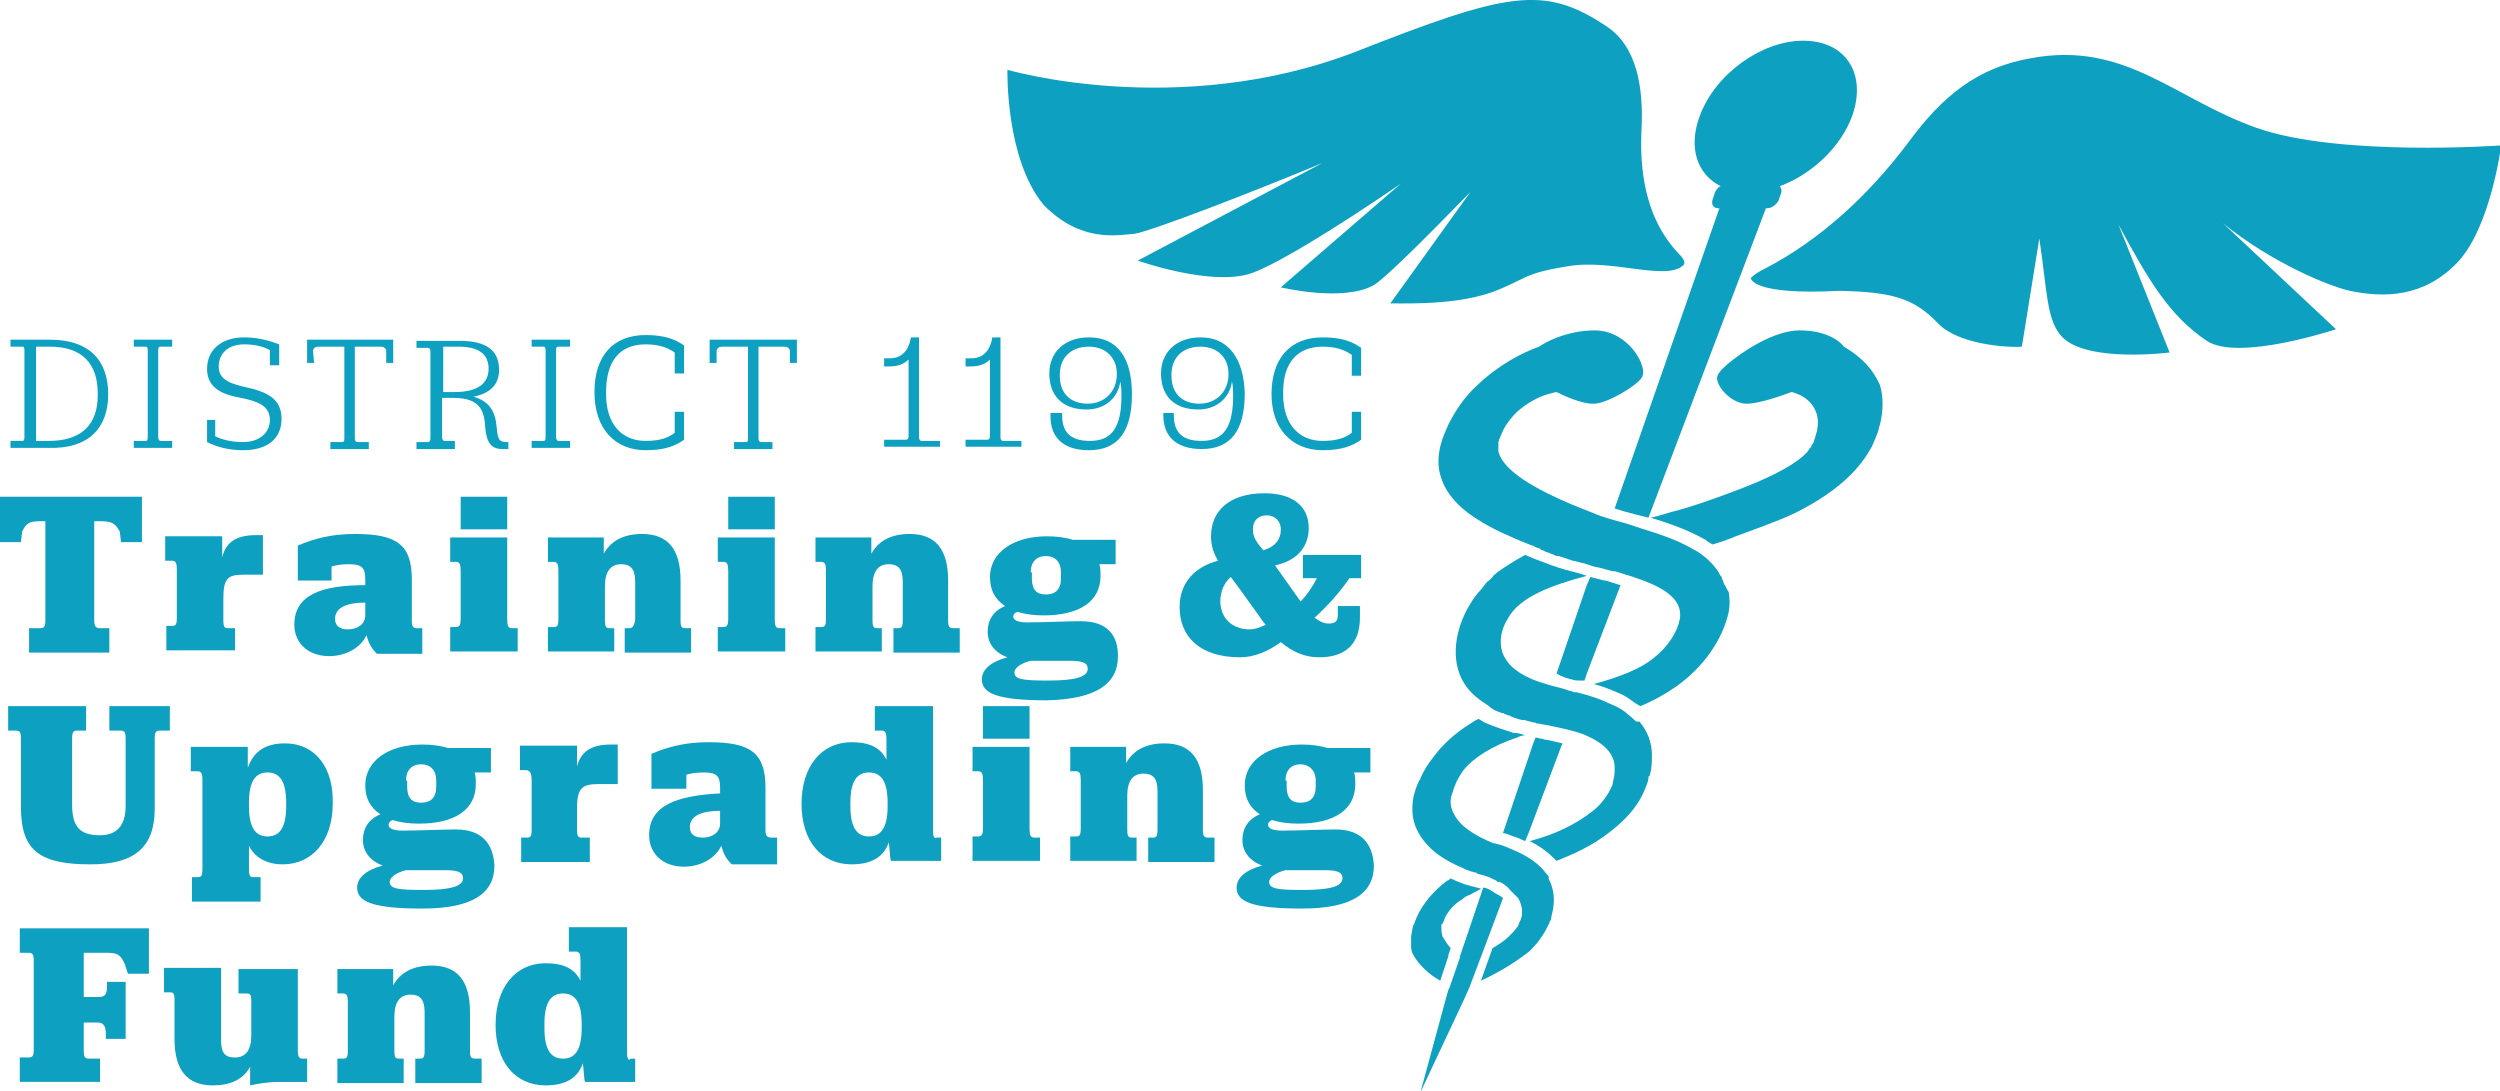 <?xml version="1.0" encoding="utf-8"?>
<!-- Generator: Adobe Illustrator 27.2.0, SVG Export Plug-In . SVG Version: 6.00 Build 0)  -->
<svg version="1.1" id="Layer_1" xmlns="http://www.w3.org/2000/svg" xmlns:xlink="http://www.w3.org/1999/xlink" x="0px" y="0px"
	 viewBox="0 0 214.9 93.8" style="enable-background:new 0 0 214.9 93.8;" xml:space="preserve">
<style type="text/css">
	.st0{fill:#0EA0C1;}
</style>
<g>
	<path class="st0" d="M9.3,33.9c0-3-1.7-4.7-5-4.7H0.9v0.6h1c0.1,0,0.2,0,0.2,0.3v7.5c0,0.3-0.1,0.3-0.2,0.3h-1v0.6h3.3
		C7.6,38.6,9.3,36.8,9.3,33.9z M3.1,37.9v-8.1h1.2c2.7,0,4.1,1.4,4.1,4V34c0,2.5-1.4,3.9-4.2,3.9H3.1z"/>
	<path class="st0" d="M14.8,37.9h-1c-0.1,0-0.2-0.1-0.2-0.3v-7.5c0-0.3,0.1-0.3,0.2-0.3h1v-0.6h-3.3v0.6h1c0.1,0,0.2,0,0.2,0.3v7.5
		c0,0.3-0.1,0.3-0.2,0.3h-1v0.6h3.3V37.9z"/>
	<path class="st0" d="M24.2,36c0-1.7-1.2-2.3-3-2.7c-1.3-0.3-2.4-0.6-2.4-1.8c0-1.1,0.8-1.9,2.2-1.9c0.9,0,1.7,0.2,2.2,0.5v1.3H24
		v-1.8C23.2,29.3,22.2,29,21,29c-2,0-3.2,1.1-3.2,2.7c0,1.6,1.2,2.2,2.9,2.5c1.5,0.3,2.5,0.7,2.5,1.9c0,1.1-0.9,1.9-2.3,1.9
		c-1,0-1.8-0.2-2.4-0.5v-1.4h-0.7V38c0.8,0.4,1.8,0.7,3.1,0.7C23,38.7,24.2,37.7,24.2,36z"/>
	<path class="st0" d="M26.9,30.1c0.1-0.2,0.2-0.3,0.5-0.3h2.2v7.9c0,0.3-0.1,0.3-0.2,0.3h-1v0.6h3.3v-0.6h-1c-0.1,0-0.2-0.1-0.2-0.3
		v-7.9h2.2c0.3,0,0.4,0.1,0.5,0.3l0,1.1h0.6v-2h-7.4v2h0.6L26.9,30.1z"/>
	<path class="st0" d="M39.2,37.9h-1c-0.1,0-0.2-0.1-0.2-0.3v-3.4h0.9c2.1,0,2.7,0.8,2.8,2.4c0.1,1.3,0.4,2,1.5,2h0.5v-0.6h-0.1
		c-0.7,0-0.8-0.2-0.9-1.2c-0.1-1.4-0.6-2.3-2-2.7c1.5-0.3,2.2-1.1,2.2-2.3c0-1.7-1.1-2.5-3.4-2.5h-3.7v0.6h1c0.1,0,0.2,0.1,0.2,0.3
		v7.5c0,0.2-0.1,0.3-0.2,0.3h-1v0.6h3.3V37.9z M38,29.8h1.4c1.7,0,2.6,0.6,2.6,1.9c0,1.3-1,2-2.9,2h-1V29.8z"/>
	<path class="st0" d="M49,37.9h-1c-0.1,0-0.2-0.1-0.2-0.3v-7.5c0-0.3,0.1-0.3,0.2-0.3h1v-0.6h-3.3v0.6h1c0.1,0,0.2,0,0.2,0.3v7.5
		c0,0.3-0.1,0.3-0.2,0.3h-1v0.6H49V37.9z"/>
	<path class="st0" d="M55.5,38.7c1.7,0,2.6-0.4,3.3-0.9v-2.4h-0.8l0,1.8c-0.5,0.4-1.2,0.7-2.5,0.7c-2.1,0-3.4-1.5-3.4-4v-0.2
		c0-2.7,1.2-4.1,3.4-4.1c1.2,0,1.9,0.3,2.5,0.7l0,1.8h0.8v-2.4c-0.7-0.5-1.6-0.9-3.3-0.9c-2.8,0-4.4,1.8-4.4,4.9
		C51.1,36.9,52.9,38.7,55.5,38.7z"/>
	<path class="st0" d="M61,31.2h0.6l0-1.1c0.1-0.2,0.2-0.3,0.5-0.3h2.2v7.9c0,0.3-0.1,0.3-0.2,0.3h-1v0.6h3.3v-0.6h-1
		c-0.1,0-0.2-0.1-0.2-0.3v-7.9h2.2c0.3,0,0.4,0.1,0.5,0.3l0,1.1h0.6v-2H61V31.2z"/>
	<path class="st0" d="M80.8,37.9h-1.6c-0.1,0-0.2-0.1-0.2-0.3v-8.6h-0.7c-0.1,0.7-0.5,1.8-1.8,1.8H76v0.7h0.4c0.8,0,1.3-0.2,1.7-0.6
		v6.6c0,0.2-0.1,0.3-0.2,0.3H76v0.6h4.8V37.9z"/>
	<path class="st0" d="M87.8,37.9h-1.6c-0.1,0-0.2-0.1-0.2-0.3v-8.6h-0.7c-0.1,0.7-0.5,1.8-1.8,1.8H83v0.7h0.4c0.8,0,1.3-0.2,1.7-0.6
		v6.6c0,0.2-0.1,0.3-0.2,0.3H83v0.6h4.8V37.9z"/>
	<path class="st0" d="M90.3,35.6v0.2c0,1.8,1.1,2.9,3.3,2.9c2.5,0,3.7-1.6,3.7-4.8c0-3.1-1.2-4.9-3.7-4.9c-2.1,0-3.4,1.3-3.4,3.1
		c0,1.9,1.1,3.1,3.2,3.1c1.6,0,2.7-1,2.9-2.4c0.1,0.4,0.1,0.9,0.1,1.2c0,2.7-0.8,3.9-2.7,3.9c-1.4,0-2.4-0.5-2.4-2.2v-0.2H90.3z
		 M96,32.2c0,1.4-1,2.5-2.5,2.5c-1.6,0-2.4-1-2.4-2.4v-0.1c0-1.4,0.9-2.4,2.5-2.4c1.5,0,2.4,1,2.4,2.3V32.2z"/>
	<path class="st0" d="M103.2,29c-2.1,0-3.4,1.3-3.4,3.1c0,1.9,1.1,3.1,3.2,3.1c1.6,0,2.7-1,2.9-2.4c0.1,0.4,0.1,0.9,0.1,1.2
		c0,2.7-0.8,3.9-2.7,3.9c-1.4,0-2.4-0.5-2.4-2.2v-0.2h-0.9v0.2c0,1.8,1.1,2.9,3.3,2.9c2.5,0,3.7-1.6,3.7-4.8
		C106.9,30.8,105.6,29,103.2,29z M105.6,32.2c0,1.4-1,2.5-2.5,2.5c-1.6,0-2.4-1-2.4-2.4v-0.1c0-1.4,0.9-2.4,2.5-2.4
		c1.5,0,2.4,1,2.4,2.3V32.2z"/>
	<path class="st0" d="M113.7,29.8c1.2,0,1.9,0.3,2.5,0.7l0,1.8h0.8v-2.4c-0.7-0.5-1.6-0.9-3.3-0.9c-2.8,0-4.4,1.8-4.4,4.9
		c0,2.9,1.7,4.8,4.4,4.8c1.7,0,2.6-0.4,3.3-0.9v-2.4h-0.8l0,1.8c-0.5,0.4-1.2,0.7-2.5,0.7c-2.1,0-3.4-1.5-3.4-4v-0.2
		C110.3,31.2,111.5,29.8,113.7,29.8z"/>
	<path class="st0" d="M1.9,45.7c0.4-0.8,0.6-0.9,1.8-0.9h0.2v8.5c0,0.6-0.1,0.7-0.5,0.7H2.5v2.1h6.9V54H8.6c-0.4,0-0.5-0.2-0.5-0.7
		v-8.5h0.4c1.2,0,1.4,0.2,1.8,0.9l0.1,0.9h1.8v-3.9H0v3.9h1.8L1.9,45.7z"/>
	<path class="st0" d="M20.9,49.4h1.7V46H22c-1.8,0-2.6,0.7-2.9,1.9v-1.8h-4.9v2.1h0.6c0.3,0,0.4,0.2,0.4,0.7v4.2
		c0,0.6-0.1,0.7-0.4,0.7h-0.5v2.1h5.9V54h-0.6c-0.3,0-0.4-0.1-0.4-0.7v-1.8C19.2,49.8,19.5,49.4,20.9,49.4z"/>
	<path class="st0" d="M25.3,53.7c0,1.5,1.1,2.7,3,2.7c1.4,0,2.7-0.7,3.2-1.8c0.2,0.7,0.4,1.1,0.9,1.6h3.9V54h-0.5
		c-0.3,0-0.4-0.2-0.4-0.6v-3.6c0-3-1.3-3.9-4.9-3.9c-2,0-3.5,0.4-4.9,1v3h2.9v-1.2c0.3-0.1,0.8-0.2,1.5-0.2c1.1,0,1.4,0.3,1.4,1.3
		v0.5C27.7,50.3,25.3,51.1,25.3,53.7z M31.4,52.9c0,0.7-0.6,1.2-1.5,1.2c-0.7,0-1.1-0.3-1.1-0.9c0-0.8,0.7-1.4,2.6-1.4V52.9z"/>
	<path class="st0" d="M43.6,53.3v-7.1h-4.9v2.1h0.5c0.3,0,0.4,0.2,0.4,0.8v4.1c0,0.5-0.1,0.7-0.4,0.7h-0.5v2.1h5.8V54H44
		C43.7,54,43.6,53.8,43.6,53.3z"/>
	<rect x="39.6" y="42.7" class="st0" width="4" height="2.8"/>
	<path class="st0" d="M54.1,54h-0.4v2.1h5.7V54h-0.5c-0.3,0-0.4-0.1-0.4-0.7v-3.4c0-2.7-1.1-4-3.3-4c-1.6,0-2.7,0.6-3.3,1.7v-1.4
		h-4.8v2.1h0.5c0.3,0,0.4,0.2,0.4,0.7v4.2c0,0.6-0.1,0.7-0.4,0.7h-0.5v2.1h5.7V54h-0.4c-0.3,0-0.4-0.1-0.4-0.7v-2.9
		c0-1.3,0.5-1.9,1.4-1.9c0.8,0,1.2,0.4,1.2,1.5v3.3C54.5,53.9,54.3,54,54.1,54z"/>
	<path class="st0" d="M66.6,53.3v-7.1h-4.9v2.1h0.5c0.3,0,0.4,0.2,0.4,0.8v4.1c0,0.5-0.1,0.7-0.4,0.7h-0.5v2.1h5.8V54H67
		C66.7,54,66.6,53.8,66.6,53.3z"/>
	<rect x="62.6" y="42.7" class="st0" width="4" height="2.8"/>
	<path class="st0" d="M81.5,53.3v-3.4c0-2.7-1.1-4-3.3-4c-1.6,0-2.7,0.6-3.3,1.7v-1.4h-4.8v2.1h0.5c0.3,0,0.4,0.2,0.4,0.7v4.2
		c0,0.6-0.1,0.7-0.4,0.7h-0.5v2.1h5.7V54h-0.4c-0.3,0-0.4-0.1-0.4-0.7v-2.9c0-1.3,0.5-1.9,1.4-1.9c0.8,0,1.2,0.4,1.2,1.5v3.3
		c0,0.6-0.1,0.7-0.4,0.7h-0.4v2.1h5.7V54h-0.5C81.6,54,81.5,53.9,81.5,53.3z"/>
	<path class="st0" d="M96.1,56.4c0-1.8-0.9-3-3.2-3c-1.2,0-3.2,0.1-4.6,0.1c-0.8,0-1.2-0.2-1.2-0.5c0-0.2,0.2-0.4,0.4-0.4
		c0.6,0.2,1.4,0.3,2.2,0.3c3.1,0,4.9-1.2,4.9-3.4c0-0.4,0-0.7-0.1-1h1.4v-2.1h-3.7c-0.6-0.2-1.4-0.3-2.2-0.3c-2.9,0-4.9,1.4-4.9,3.5
		c0,1.1,0.4,1.9,1.3,2.5c-1,0.4-1.5,1.2-1.5,2.2c0,1,0.6,1.8,1.7,2.2c-1.5,0.4-2.2,1.1-2.2,1.9c0,1.2,1.3,1.8,5.6,1.8
		C94.2,60.1,96.1,58.8,96.1,56.4z M88.6,49.2c0-0.9,0.5-1.4,1.3-1.4s1.3,0.5,1.3,1.4v0.5c0,1-0.5,1.4-1.3,1.4
		c-0.8,0-1.2-0.4-1.2-1.4V49.2z M90.1,58.5c-2.2,0-2.9-0.1-2.9-0.7c0-0.4,0.6-0.8,1.4-1H92c1.3,0,1.5,0.3,1.5,0.7
		C93.5,58.2,92.4,58.5,90.1,58.5z"/>
	<path class="st0" d="M104.1,46.1c0,0.8,0.2,1.4,0.6,2.1c-1.9,0.5-3.3,1.8-3.3,4c0,2.4,1.6,4.3,5.2,4.3c1.2,0,2.4-0.5,3.5-1.3
		c1.1,0.9,2.1,1.3,3.3,1.3c2.1,0,3.5-1,3.5-3.4v-1h-1.9v0.7c0,0.5-0.1,0.8-0.8,0.8c-0.4,0-0.8-0.2-1.2-0.5c1.1-1,2.1-2.1,3-3.4h1v-2
		h-5v2h1.2c-0.3,0.6-0.8,1.4-1.4,2l-2.2-3.1c1.9-0.4,2.9-1.6,2.9-3.2c0-1.9-1.4-3-3.8-3C105.7,42.4,104.1,43.9,104.1,46.1z
		 M107.4,54.1c-1.5,0-2.5-1-2.5-2.4c0-0.8,0.3-1.6,0.9-2.1l0.6,0.8l1.8,2.5c0.2,0.3,0.4,0.6,0.6,0.8
		C108.4,53.9,107.9,54.1,107.4,54.1z M110.1,45.5c0,0.9-0.5,1.5-1.5,1.8c-0.6-0.7-0.9-1.1-0.9-1.8c0-0.8,0.5-1.2,1.2-1.2
		S110.1,44.8,110.1,45.5z"/>
	<path class="st0" d="M14.6,60.7H9.4v2.1h0.9c0.4,0,0.5,0.1,0.5,0.7v5.8c0,1.7-0.8,2.5-2.2,2.5c-1.7,0-2.4-0.7-2.4-2.6v-5.7
		c0-0.6,0.1-0.7,0.5-0.7h0.7v-2.1H0.7v2.1h0.6c0.4,0,0.5,0.1,0.5,0.7v5.9c0,3.8,1.7,4.9,6,4.9c3.8,0,5.5-1.5,5.5-4.8v-6
		c0-0.6,0.1-0.7,0.5-0.7h0.8V60.7z"/>
	<path class="st0" d="M24.5,63.9c-1.7,0-2.7,0.7-3.2,2.1v-1.8h-4.9v2.1h0.6c0.3,0,0.4,0.2,0.4,0.7v7.7c0,0.6-0.1,0.7-0.4,0.7h-0.5
		v2.1h5.9v-2.1h-0.6c-0.3,0-0.4-0.1-0.4-0.7v-2c0.5,1,1.5,1.6,2.9,1.6c2.6,0,4.3-2.1,4.3-5.2C28.7,66,27.1,63.9,24.5,63.9z
		 M24.6,69.3c0,1.9-0.6,2.6-1.6,2.6c-1,0-1.6-0.7-1.6-2.6V69c0-1.9,0.6-2.6,1.6-2.6c1,0,1.6,0.7,1.6,2.6V69.3z"/>
	<path class="st0" d="M39.2,71.3c-1.2,0-3.2,0.1-4.6,0.1c-0.8,0-1.2-0.2-1.2-0.5c0-0.2,0.2-0.4,0.4-0.4c0.6,0.2,1.4,0.3,2.2,0.3
		c3.1,0,4.9-1.2,4.9-3.4c0-0.4,0-0.7-0.1-1h1.4v-2.1h-3.7c-0.6-0.2-1.4-0.3-2.2-0.3c-2.9,0-4.9,1.4-4.9,3.5c0,1.1,0.4,1.9,1.3,2.5
		c-1,0.4-1.5,1.2-1.5,2.2c0,1,0.6,1.8,1.7,2.2c-1.5,0.4-2.2,1.1-2.2,1.9c0,1.2,1.3,1.8,5.6,1.8c4.3,0,6.2-1.3,6.2-3.7
		C42.4,72.6,41.5,71.3,39.2,71.3z M34.9,67.1c0-0.9,0.5-1.4,1.3-1.4s1.3,0.5,1.3,1.4v0.5c0,1-0.5,1.4-1.3,1.4
		c-0.8,0-1.2-0.4-1.2-1.4V67.1z M36.4,76.5c-2.2,0-2.9-0.1-2.9-0.7c0-0.4,0.6-0.8,1.4-1h3.4c1.3,0,1.5,0.3,1.5,0.7
		C39.8,76.2,38.7,76.5,36.4,76.5z"/>
	<path class="st0" d="M45.7,67.1v4.2c0,0.6-0.1,0.7-0.4,0.7h-0.5v2.1h5.9V72H50c-0.3,0-0.4-0.1-0.4-0.7v-1.8c0-1.7,0.4-2.1,1.8-2.1
		h1.7V64h-0.6c-1.8,0-2.6,0.7-2.9,1.9v-1.8h-4.9v2.1h0.6C45.6,66.3,45.7,66.5,45.7,67.1z"/>
	<path class="st0" d="M65.8,71.3v-3.6c0-3-1.3-3.9-4.9-3.9c-2,0-3.5,0.4-4.9,1v3H59v-1.2c0.3-0.1,0.8-0.2,1.5-0.2
		c1.1,0,1.4,0.3,1.4,1.3v0.5c-3.7,0.2-6.1,1-6.1,3.6c0,1.5,1.1,2.7,3,2.7c1.4,0,2.7-0.7,3.2-1.8c0.2,0.7,0.4,1.1,0.9,1.6h3.9V72
		h-0.5C65.9,72,65.8,71.8,65.8,71.3z M61.9,70.8c0,0.7-0.6,1.2-1.5,1.2c-0.7,0-1.1-0.3-1.1-0.9c0-0.8,0.7-1.4,2.6-1.4V70.8z"/>
	<path class="st0" d="M80.2,71.5V60.7h-5v2.1h0.6c0.3,0,0.4,0.2,0.4,0.7v1.8c-0.5-1-1.4-1.5-3-1.5c-2.6,0-4.3,2.1-4.3,5.3
		c0,3.2,1.7,5.2,4.3,5.2c1.8,0,2.8-0.7,3.2-1.9c0.1,0.7,0.1,1.5,0.2,1.6h4.3v-2h-0.4C80.4,72.1,80.2,72,80.2,71.5z M76.3,69.3
		c0,1.9-0.6,2.6-1.6,2.6c-1,0-1.6-0.7-1.6-2.6V69c0-1.9,0.6-2.6,1.6-2.6c1,0,1.6,0.7,1.6,2.6V69.3z"/>
	<path class="st0" d="M88.5,71.3v-7.1h-4.9v2.1h0.5c0.3,0,0.4,0.2,0.4,0.8v4.1c0,0.5-0.1,0.7-0.4,0.7h-0.5v2.1h5.8V72h-0.5
		C88.6,72,88.5,71.8,88.5,71.3z"/>
	<rect x="84.5" y="60.7" class="st0" width="4" height="2.8"/>
	<path class="st0" d="M103.4,71.3v-3.4c0-2.7-1.1-4-3.3-4c-1.6,0-2.7,0.6-3.3,1.7v-1.4H92v2.1h0.5c0.3,0,0.4,0.2,0.4,0.7v4.2
		c0,0.6-0.1,0.7-0.4,0.7H92v2.1h5.7V72h-0.4c-0.3,0-0.4-0.1-0.4-0.7v-2.9c0-1.3,0.5-1.9,1.4-1.9c0.8,0,1.2,0.4,1.2,1.5v3.3
		c0,0.6-0.1,0.7-0.4,0.7h-0.4v2.1h5.7V72h-0.5C103.5,72,103.4,71.9,103.4,71.3z"/>
	<path class="st0" d="M114.8,71.3c-1.2,0-3.2,0.1-4.6,0.1c-0.8,0-1.2-0.2-1.2-0.5c0-0.2,0.2-0.4,0.4-0.4c0.6,0.2,1.4,0.3,2.2,0.3
		c3.1,0,4.9-1.2,4.9-3.4c0-0.4,0-0.7-0.1-1h1.4v-2.1h-3.7c-0.6-0.2-1.4-0.3-2.2-0.3c-2.9,0-4.9,1.4-4.9,3.5c0,1.1,0.4,1.9,1.3,2.5
		c-1,0.4-1.5,1.2-1.5,2.2c0,1,0.6,1.8,1.7,2.2c-1.5,0.4-2.2,1.1-2.2,1.9c0,1.2,1.3,1.8,5.6,1.8c4.3,0,6.2-1.3,6.2-3.7
		C118,72.6,117.1,71.3,114.8,71.3z M110.5,67.1c0-0.9,0.5-1.4,1.3-1.4c0.7,0,1.3,0.5,1.3,1.4v0.5c0,1-0.5,1.4-1.3,1.4
		c-0.8,0-1.2-0.4-1.2-1.4V67.1z M112,76.5c-2.2,0-2.9-0.1-2.9-0.7c0-0.4,0.6-0.8,1.4-1h3.4c1.3,0,1.5,0.3,1.5,0.7
		C115.4,76.2,114.3,76.5,112,76.5z"/>
	<path class="st0" d="M1.7,81.9h0.7c0.4,0,0.5,0.1,0.5,0.7v7.6c0,0.6-0.1,0.7-0.5,0.7H1.7v2.1h6.9V91H7.7c-0.4,0-0.5-0.1-0.5-0.7
		v-2.4h1.2c0.5,0,0.7,0.3,0.7,1v0.4h1.7v-4.9H9.2v0.4c0,0.7-0.2,0.9-0.7,0.9H7.2v-3.8h1.8c1.1,0,1.3,0.1,1.7,0.9l0.3,0.9h1.8v-3.9
		H1.7V81.9z"/>
	<path class="st0" d="M25.6,90.3v-7h-5.1v2.1h0.7c0.3,0,0.4,0.1,0.4,0.6v3c0,1.3-0.5,1.9-1.4,1.9c-0.8,0-1.2-0.3-1.2-1.5v-6.2h-4.9
		v2.1h0.5c0.3,0,0.4,0.1,0.4,0.6v3.4c0,2.7,1.1,4,3.3,4c1.5,0,2.6-0.5,3.2-1.6v1.6c0.5-0.1,1.4-0.3,2.5-0.3h2.4V91H26
		C25.7,91,25.6,90.8,25.6,90.3z"/>
	<path class="st0" d="M40.4,90.4V87c0-2.7-1.1-4-3.3-4c-1.6,0-2.7,0.6-3.3,1.7v-1.4H29v2.1h0.5c0.3,0,0.4,0.2,0.4,0.7v4.2
		c0,0.6-0.1,0.7-0.4,0.7H29v2.1h5.7V91h-0.4c-0.3,0-0.4-0.1-0.4-0.7v-2.9c0-1.3,0.5-1.9,1.4-1.9c0.8,0,1.2,0.4,1.2,1.5v3.3
		c0,0.6-0.1,0.7-0.4,0.7h-0.4v2.1h5.7V91h-0.5C40.5,91,40.4,90.9,40.4,90.4z"/>
	<path class="st0" d="M53.9,90.5V79.7h-5v2.1h0.6c0.3,0,0.4,0.2,0.4,0.7v1.8c-0.5-1-1.4-1.5-3-1.5c-2.6,0-4.3,2.1-4.3,5.3
		c0,3.2,1.7,5.2,4.3,5.2c1.8,0,2.8-0.7,3.2-1.9c0.1,0.7,0.1,1.5,0.2,1.6h4.3v-2h-0.4C54.1,91.2,53.9,91.1,53.9,90.5z M50,88.4
		c0,1.9-0.6,2.6-1.6,2.6c-1,0-1.6-0.7-1.6-2.6V88c0-1.9,0.6-2.6,1.6-2.6c1,0,1.6,0.7,1.6,2.6V88.4z"/>
	<path class="st0" d="M123.8,84.3l0.7-2.1l0-0.1l0.2-0.6c-0.3-0.3-0.5-0.7-0.7-1c-0.1-0.3-0.1-0.6-0.1-0.8l0-0.1c0,0,0-0.2,0.1-0.2
		l0.1-0.2l0.1-0.3c0.3-0.6,0.8-1.2,1.5-1.6c0.2-0.2,0.4-0.3,0.7-0.4c0.3-0.2,0.6-0.3,0.9-0.5c-0.2-0.1-0.4-0.1-0.7-0.2
		c-0.1,0-0.3-0.1-0.4-0.1l0,0l0,0l0,0c-0.4-0.1-0.8-0.3-1.1-0.4c-0.1-0.1-0.3-0.1-0.4-0.2c-0.1,0.1-0.2,0.2-0.3,0.2
		c-1.2,0.9-2.1,2-2.6,3.1l-0.2,0.5h0c0,0,0,0.1-0.1,0.2l-0.1,0.4c0,0.2-0.1,0.4-0.1,0.7c0,0.3,0,0.6,0,0.8c0,0.3,0.1,0.5,0.2,0.7
		C122,83,122.9,83.8,123.8,84.3z"/>
	<path class="st0" d="M158.5,29.8c-0.2-0.3-1.3-1.4-3.8-1.4c-2.2,0-4.9,1.8-6.2,2.9c-0.6,0.5-0.9,0.9-0.9,1.2c0,0.8,1.2,2.1,2.4,2.2
		c0.1,0,0.1,0,0.2,0c1,0,3-0.7,3.8-1l0,0c0.1,0,0.3,0.1,0.6,0.2c0.5,0.2,1.2,0.7,1.5,1.5c0.2,0.5,0.2,1,0.1,1.6l-0.2,0.7l-0.1,0.3
		c0,0.1-0.1,0.1-0.1,0.2c0,0,0,0-0.1,0.1l0,0.1c-0.1,0.1-0.2,0.2-0.3,0.4c-0.7,0.8-2.4,2-6.8,3.6c-1.6,0.6-3.3,1.2-4.9,1.6
		c-0.7,0.2-1.3,0.4-1.8,0.5c1.6,0.5,3.1,1,4.7,1.9c0,0,0.1,0,0.1,0.1l0,0l0,0l0,0c0.2,0.1,0.3,0.2,0.5,0.3c0.7-0.2,1.3-0.4,2-0.7
		c1.6-0.6,3.4-1.2,5.1-2c2-1,3.6-2.1,4.8-3.3c0.7-0.7,1.3-1.5,1.8-2.4l0.3-0.7l0.2-0.5c0.1-0.2,0.1-0.5,0.2-0.7
		c0.3-1.2,0.3-2.4,0-3.4C160.8,31.3,159.5,30.4,158.5,29.8z"/>
	<path class="st0" d="M129.2,71.6c0.5,0.1,0.8,0.3,1.2,0.4c0.2,0.1,0.5,0.2,0.7,0.3l0.3-0.7l2.9-7.7c-0.4-0.1-0.9-0.2-1.3-0.3
		c0,0,0,0-0.1,0c-0.1,0-0.3-0.1-0.4-0.1c-0.2,0-0.3-0.1-0.5-0.1l-0.2,0.5L129.2,71.6C129.1,71.6,129.1,71.6,129.2,71.6z"/>
	<path class="st0" d="M135.1,58.4L135.1,58.4c0.3,0.1,0.4,0.1,0.6,0.1l0.1,0l0.2,0c0.1,0,0.1,0,0.2,0l0.2-0.6l2.9-7.6
		c-0.4-0.1-0.9-0.3-1.3-0.4l0,0l-0.1,0l-1.2-0.3l-0.3,0.7l-2.6,7.6C134.3,58.2,134.7,58.3,135.1,58.4L135.1,58.4z"/>
	<path class="st0" d="M147.9,16c-0.2,0.1-0.4,0.3-0.5,0.6l-0.2,0.6c-0.1,0.4,0.1,0.7,0.5,0.7h0.1l-9,25.8c0.2,0.1,0.4,0.1,0.6,0.2
		l1.1,0.3l1.2,0.3l10.1-26.6h0.1c0.4,0,0.8-0.3,1-0.7l0.2-0.6c0.1-0.2,0-0.4-0.1-0.6c2.7-1,5.2-3.3,6.2-6c1.3-3.6-0.5-6.5-4.2-6.5
		c-3.6,0-7.6,2.9-8.9,6.5C145.1,12.7,145.9,15,147.9,16z"/>
	<path class="st0" d="M148.2,50.2l-0.1-0.3c-0.1-0.2-0.1-0.2-0.1-0.3l-0.1-0.1c-0.4-0.8-1.1-1.5-2-2.1c-0.1,0-0.1-0.1-0.2-0.1
		c-1.5-0.9-3.1-1.4-4.7-1.9l-1.2-0.4l-1.1-0.3c-0.7-0.2-1.3-0.4-2-0.7c-1.3-0.5-2.5-1-3.7-1.6c-3.2-1.6-4-2.8-4.2-3.6
		c0-0.1,0-0.3,0-0.4l0-0.1c0-0.1,0-0.1,0-0.1c0,0,0-0.1,0-0.2l0.1-0.3l0.3-0.7c0.3-0.6,0.7-1.1,1.2-1.6c0.9-0.8,1.9-1.3,2.6-1.5
		c0.4-0.1,0.7-0.2,0.8-0.2l0,0c0.6,0.3,2.1,1,3.1,1c0.1,0,0.1,0,0.2,0c1.2-0.1,3.5-1.5,4-2.2c0.2-0.3,0.2-0.7,0-1.2
		c-0.4-1.2-1.9-2.9-4-2.9c-2.5,0-4.4,1.1-4.8,1.4c-1.4,0.5-3.4,1.5-5.3,3.3c-1.1,1-1.9,2.2-2.5,3.4c-0.1,0.2-0.2,0.5-0.3,0.7
		l-0.2,0.5l-0.2,0.7c-0.2,0.9-0.2,1.7,0,2.4c0.3,1.2,1.1,2.3,2.4,3.3c1.1,0.8,2.4,1.5,3.6,2c0.6,0.3,1.2,0.5,1.9,0.8
		c0.1,0,0.1,0,0.2,0.1c0.1,0,0.2,0.1,0.3,0.1c0.1,0,0.1,0,0.2,0.1c0.1,0.1,0.3,0.1,0.4,0.2c0.3,0.1,0.5,0.2,0.8,0.3
		c0.1,0.1,0.3,0.1,0.4,0.1c0.3,0.1,0.6,0.2,0.9,0.3c0.1,0,0.2,0.1,0.3,0.1c0.2,0,0.3,0.1,0.5,0.1c0.2,0.1,0.5,0.1,0.7,0.2l0.6,0.2
		l0.5,0.1l1.1,0.3l0.2,0c0.4,0.1,0.9,0.3,1.3,0.4l0.1,0l0,0l-0.1,0c2.5,0.8,4.6,1.8,4.3,3.7c-0.2,1.1-1,2.4-2.3,3.4
		c-1.1,0.9-2.9,1.6-5.1,2.2c0.8,0.2,1.5,0.5,2.2,0.8c0.5,0.2,0.9,0.5,1.3,0.8c0.2,0.1,0.3,0.2,0.5,0.3c1-0.4,2.1-1,3.1-1.7
		c2.4-1.7,4-4.1,4.5-6.4c0.1-0.5,0.1-1.1,0-1.7C148.4,50.6,148.3,50.3,148.2,50.2z"/>
	<path class="st0" d="M140.4,61.8c-0.2-0.2-0.5-0.4-0.7-0.6c-0.4-0.3-0.8-0.5-1.3-0.7c-0.8-0.4-1.7-0.7-2.9-1l-0.2,0
		c-0.2-0.1-0.4-0.1-0.6-0.2h0c-0.6-0.2-1.2-0.3-1.8-0.5c0,0,0,0,0,0c-1.8-0.5-3-1.3-3.5-2.2c-0.6-0.9-0.5-2.3,0.2-3.4
		c1-1.9,3.8-2.9,6.8-3.7l-0.6-0.2c-0.8-0.2-1.6-0.4-2.4-0.7c-0.5-0.2-1.1-0.4-1.6-0.6c-0.2-0.1-0.5-0.2-0.7-0.3h0
		c-0.9,0.5-1.7,1-2.4,1.5l-0.1,0.1c-0.1,0.1-0.2,0.1-0.3,0.3l-0.3,0.3c-0.2,0.1-0.4,0.4-0.7,0.8c-0.6,0.6-0.9,1.2-1.2,1.7
		c-1.2,2.3-1.3,4.7-0.2,6.4c0.5,0.8,1.3,1.4,2.1,1.9l0.1,0.1c0.1,0.1,0.2,0.1,0.3,0.2c0.1,0,0.1,0.1,0.2,0.1h0
		c0.2,0.1,0.3,0.1,0.5,0.2c0,0,0.1,0,0.1,0c0.1,0,0.1,0.1,0.2,0.1c0.1,0,0.2,0.1,0.3,0.1c0.1,0,0.1,0,0.2,0.1c0.1,0,0.2,0.1,0.3,0.1
		c0.3,0.1,0.5,0.2,0.8,0.2c0,0,0.1,0,0.1,0c0.2,0.1,0.4,0.1,0.7,0.2c0,0,0.1,0,0.1,0c0,0-0.1,0-0.1,0c0.1,0,0.2,0,0.3,0.1l0.2,0
		c0.3,0.1,0.7,0.1,1,0.2c0.2,0,0.3,0.1,0.5,0.1c0.9,0.2,1.8,0.4,2.5,0.7c1.6,0.7,2.5,1.6,2.5,2.8c0,0.3,0,0.6-0.1,1l-0.1,0.5
		l-0.3,0.6c-0.3,0.5-0.8,1.2-1.5,1.7c-1.3,1-3,1.9-5.3,2.5c0.8,0.4,1.5,0.9,2,1.4c0.1,0.1,0.2,0.2,0.3,0.3c1.5-0.6,3.1-1.3,4.6-2.5
		c1.3-1,2.2-2,2.8-3.2l0.3-0.7c0.1-0.3,0.2-0.5,0.2-0.7c0-0.1,0-0.2,0.1-0.2c0.2-0.7,0.2-1.2,0.2-1.8c0-1.1-0.4-2.1-1.1-2.9
		C140.7,62.1,140.6,62,140.4,61.8z"/>
	<path class="st0" d="M133.1,75.3c-0.2-0.2-0.4-0.5-0.6-0.7c-0.8-0.8-1.8-1.3-2.8-1.7c-0.4-0.2-0.8-0.3-1.2-0.4c0,0-0.1,0-0.1,0
		c-1.7-0.7-2.9-1.5-3.4-2.5c-0.3-0.5-0.4-1.1-0.2-1.7l0.2-0.6l0.2-0.5c0.2-0.4,0.4-0.7,0.6-1c0.9-1.1,2.5-2.1,4.6-2.8
		c0.2-0.1,0.5-0.2,0.7-0.2c-0.3-0.1-0.6-0.2-1-0.2c-0.6-0.2-1.6-0.5-2.5-0.9c-0.2-0.1-0.3-0.2-0.5-0.3c-0.3,0.1-0.5,0.3-0.7,0.4
		c-1.3,0.8-2.4,1.8-3.2,2.9c-0.4,0.5-0.8,1.1-1.1,1.8c0,0.1-0.1,0.2-0.1,0.2c-0.1,0.2-0.2,0.4-0.3,0.7l-0.2,0.7
		c-0.2,1.2-0.1,2.2,0.5,3.2c0.9,1.5,2.3,2.3,3.7,2.9c0.4,0.2,0.7,0.3,1.1,0.4c0.1,0,0.1,0,0.2,0.1c0.4,0.1,0.7,0.2,1,0.3
		c0,0,0,0,0,0c0.1,0,0.1,0.1,0.2,0.1c0.1,0,0.1,0.1,0.2,0.1c0.1,0,0.2,0.1,0.2,0.1c0,0,0,0,0,0c0,0,0.1,0,0.1,0.1c0,0,0.1,0,0.1,0
		c0,0,0.1,0,0.1,0c0,0,0,0,0,0c0,0,0,0,0,0c0.2,0.1,0.4,0.2,0.6,0.4c0,0,0.1,0,0.1,0.1c0,0,0.1,0,0.1,0.1c0,0,0.1,0.1,0.1,0.1
		c0.1,0.1,0.2,0.2,0.3,0.3c0.1,0.1,0.3,0.3,0.4,0.4c0.3,0.5,0.4,1.1,0.3,1.6l-0.1,0.3l-0.1,0.2c0,0.1-0.1,0.2-0.1,0.3l-0.1,0.1
		c-0.1,0.2-0.4,0.5-0.7,0.8c-0.4,0.4-0.9,0.7-1.4,1l-1,2.8c1.3-0.6,2.7-1.4,4-2.4c0.3-0.2,0.5-0.5,0.7-0.7c0.2-0.2,0.4-0.5,0.6-0.8
		c0.2-0.3,0.3-0.5,0.4-0.7l0.2-0.4c0-0.1,0-0.1,0.1-0.2h0l0.1-0.5c0.3-1.1,0.2-2.2-0.3-3.1C133.2,75.5,133.1,75.4,133.1,75.3z"/>
	<path class="st0" d="M129.2,77.2c-0.2-0.2-0.5-0.3-0.8-0.5l0,0l0,0c-0.1-0.1-0.2-0.1-0.3-0.2c-0.2-0.1-0.4-0.2-0.6-0.2l-2,5.9
		l0,0.1l-0.9,2.6l-0.1,0.2l-0.2,0.7l-2.2,8.1l3.8-8.1l0.4-0.9l1.4-3.7L129.2,77.2z"/>
	<path class="st0" d="M128.3,25.1c2.9-1.1,2.6-1.6,6.4-2.2c3.8-0.7,8.5,1.3,10-0.1c0.3-0.3-0.2-0.8-0.5-1.1
		c-2.4-2.6-3.3-6.2-3.1-10.5c0.2-3.7-0.4-7.3-3.1-9c-5.3-3.5-8.4-2.9-21.6,2.3C101.2,10.3,86.6,6,86.6,6s-0.2,7.6,3.1,11.6
		c3.2,3.3,6.4,2.6,7.8,2.5c1.4-0.2,10.2-3.6,16.2-6.1l-15.9,8.4c0,0,5.9,2.1,9.4,1.2c2-0.5,7.8-4.1,13.2-7.8l-10.3,8.9
		c0,0,5.4,1.3,8-0.2c1-0.6,4.5-4.1,8.3-8l-6.9,9.6C119.5,26,124.7,26.4,128.3,25.1z"/>
	<path class="st0" d="M194,11c-7.1-2.5-11.3-7.5-19.4-6c-4.6,0.8-7.6,3.2-10.6,7.3c-3.4,4.5-7.5,8.3-12.3,10.8
		c-0.6,0.3-0.9,0.5-1.2,0.8c0,0,0,1.5,7.6,1.1c4.5,0.1,6.4,0.6,8.5,2.8c1.7,1.8,5.9,2.1,7.2,2l1.5-9.3c0.7,4.6,0.6,7.1,2,8.5
		c2.2,2.2,9.2,1.3,9.2,1.3l-4.4-11c2.5,4.6,4.3,7.8,7.6,10c2.7,1.8,11.1-1,11.1-1l-9.7-9.1c4.2,3.4,9.1,5.4,10.9,5.8
		c2.9,0.6,6.3,0.6,9.2-2.4c2.9-3,3.8-10.1,3.8-10.1S201.1,13.5,194,11z"/>
</g>
</svg>

